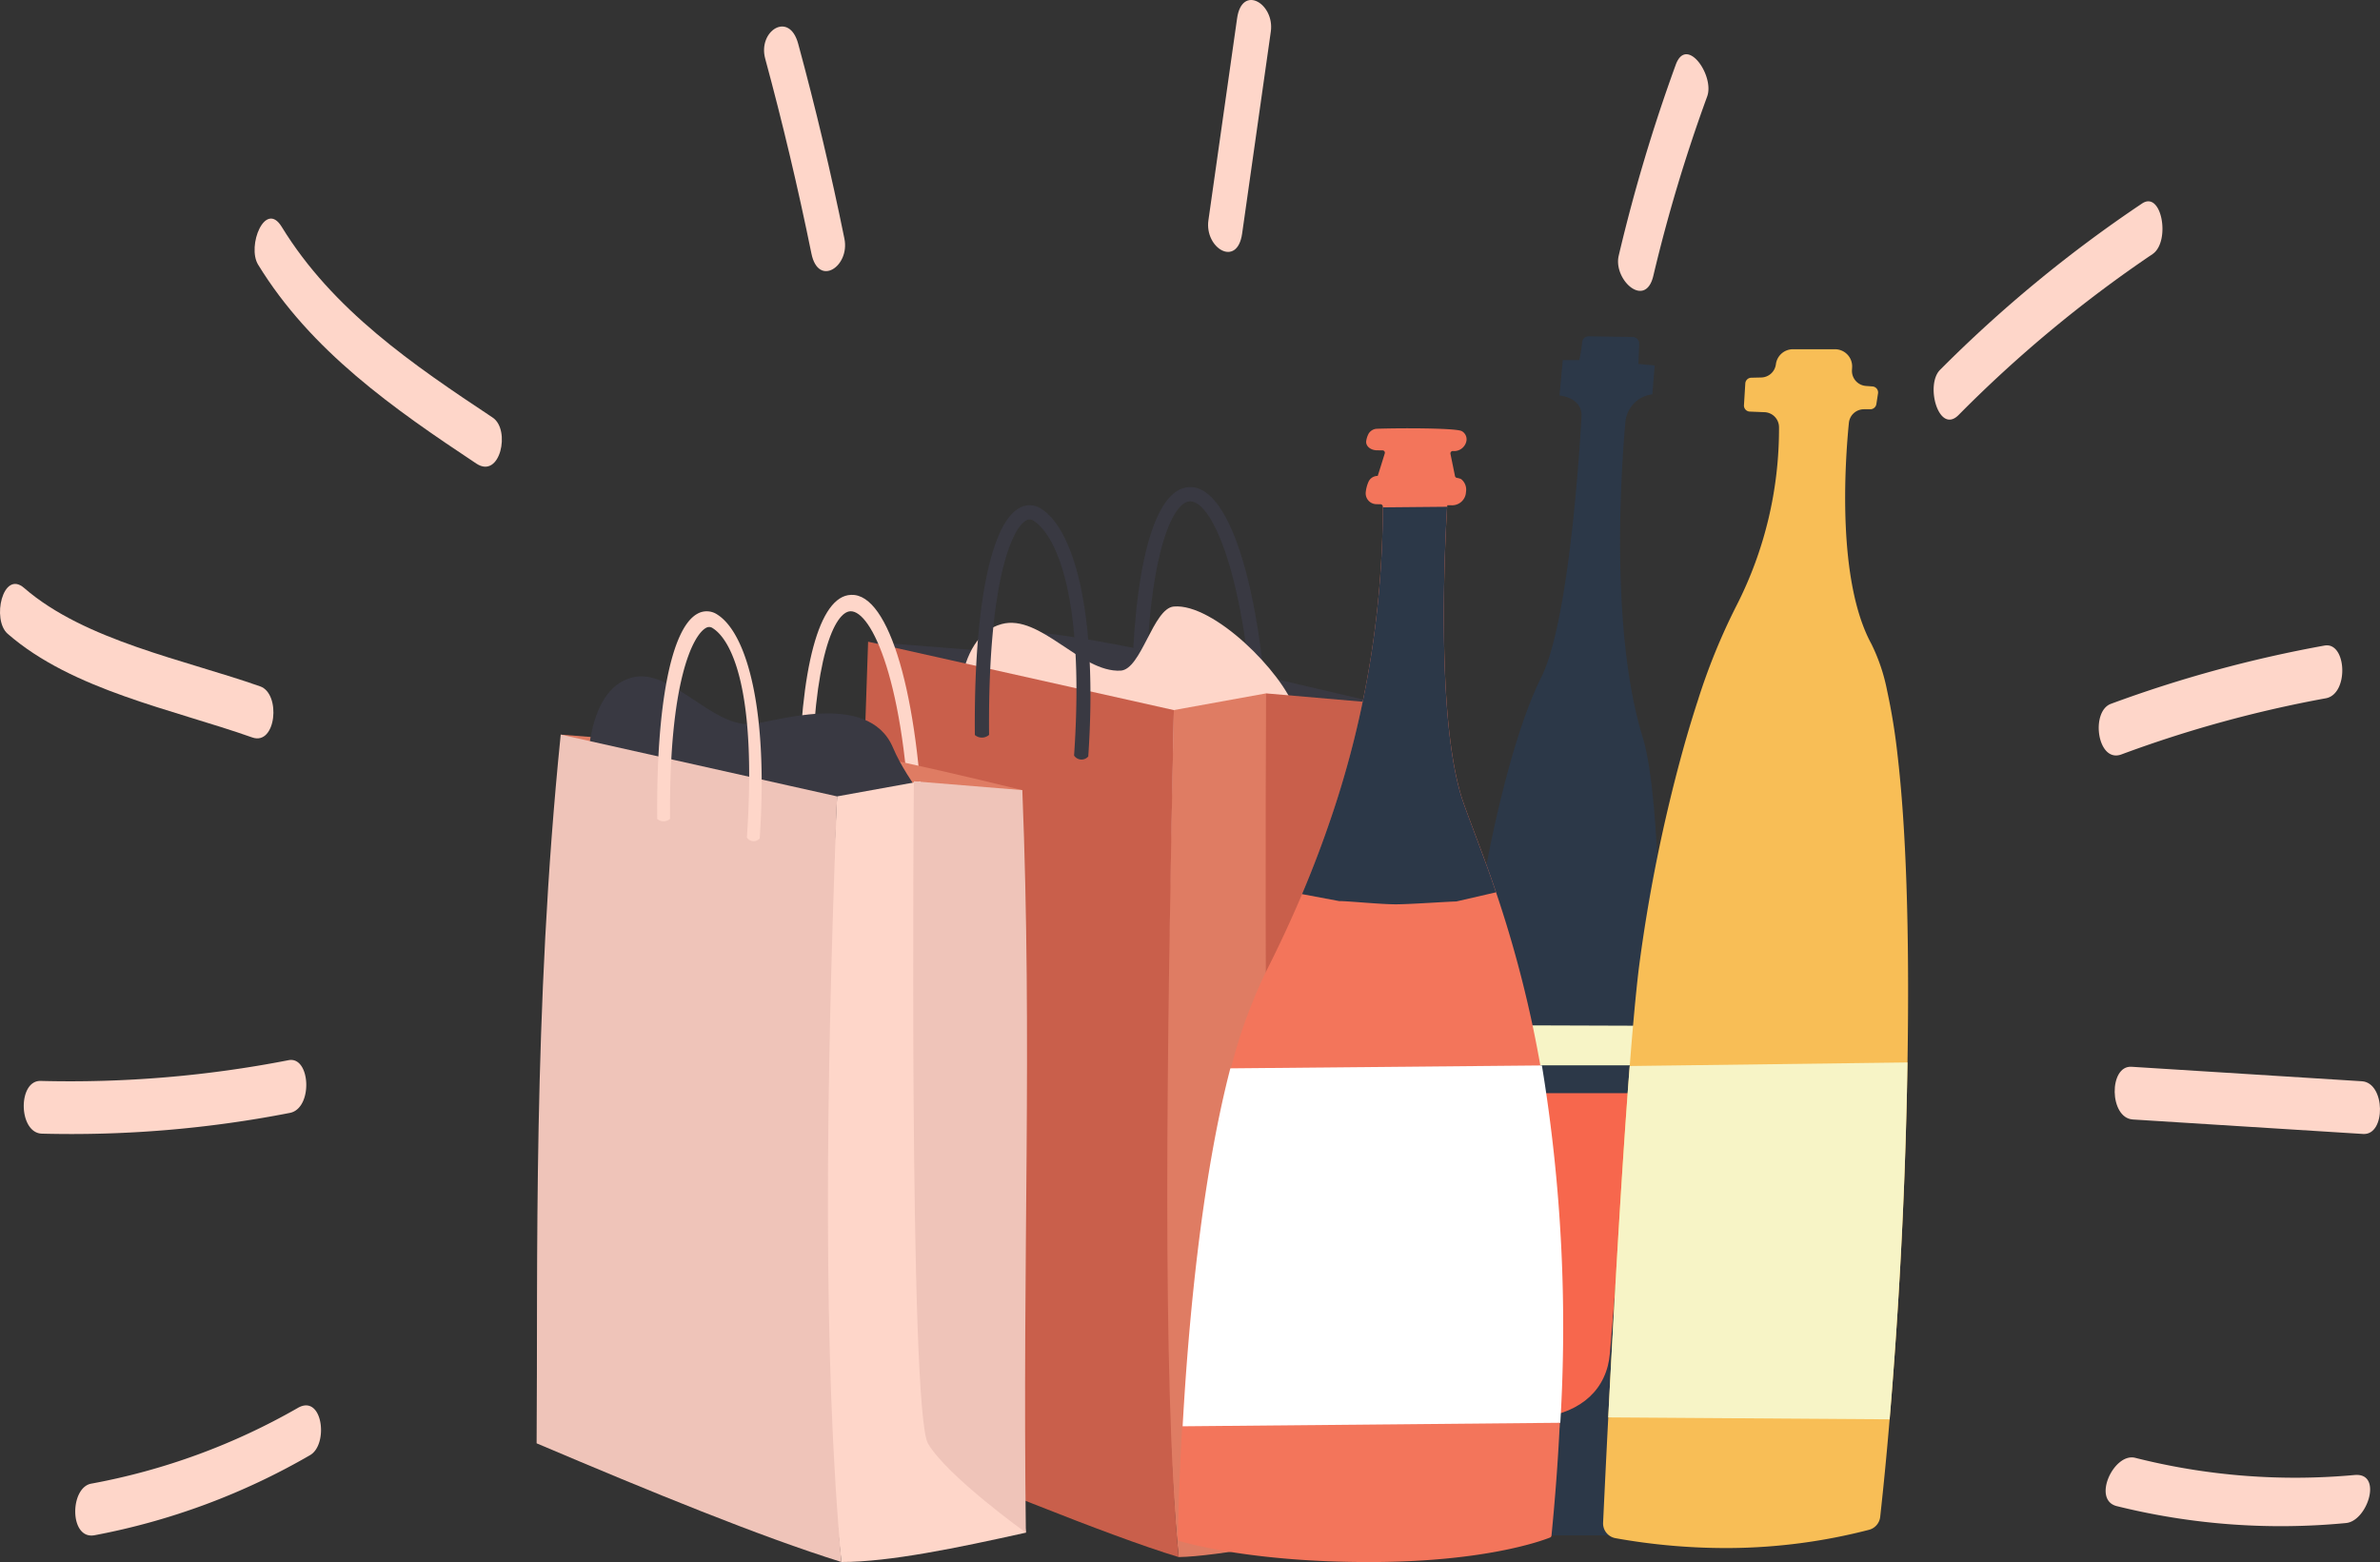 <svg xmlns="http://www.w3.org/2000/svg" width="252.382" height="165.664"><rect width="100%" height="100%" fill="#333333" stroke="none"/><defs><clipPath id="a"><path data-name="長方形 1483" fill="none" d="M0 0h90.126v114H0z"/></clipPath><clipPath id="b"><path data-name="長方形 1484" fill="none" d="M0 0h77.434v130H0z"/></clipPath></defs><g data-name="グループ 325"><g data-name="グループ 2422"><g data-name="グループ 2421" clip-path="url(#a)" transform="translate(56.904 51.664)"><path data-name="パス 3714" d="M77.706 28.825C77.16 11.768 73.681-.149 69.26 0h-.054c-3.716.127-6 8.535-6.1 22.62l1.511.038c.106-15.439 2.826-21.086 4.643-21.147h.019c2.435-.083 6.324 8.636 6.925 27.39Z" fill="#393942"/><path data-name="パス 3715" d="m54.316 75.079-14.616 18-4.547-76.683 11.973.943Z" fill="#393942"/><path data-name="パス 3716" d="m57.746 74.332-3.428.748-7.191-57.74 5.281-1.987Z" fill="#c1b9b6"/><path data-name="パス 3717" d="m54.318 91.948 24.569-19.339 10.424-49.7c-14.59-3.423-29.544-6.99-36.9-7.561Z" fill="#393942"/><path data-name="パス 3718" d="M49.307 14.524c4.1-1.117 8.377 5.161 12.619 4.939 2.206-.116 3.442-6.613 5.644-6.8 4.206-.365 11.516 6.945 12.857 10.947 2.913 8.693-.223 36.672-.223 36.672L47.848 48.256s-8.359-31.055 1.459-33.732" fill="#fed6c9"/><path data-name="パス 3719" d="M89.728 110.033c-8.592 1.622-17.579 3.379-21.643 3.444-2.04-20.678-1.328-54.41-.51-89.83l9.779-1.771Z" fill="#df7c63"/><path data-name="パス 3720" d="M32.324 99.553c13.988 5.76 28.152 11.616 35.761 13.925-1.782-19.133-1.269-53.651-.509-89.83l-32.424-7.252Z" fill="#c95f4b"/><path data-name="パス 3721" d="M89.728 110.033s-9.715-6.688-11.237-10.526-1.138-77.632-1.138-77.632l11.957 1.033c.751 33.3 1.172 64.293.418 87.125" fill="#c95f4b"/><path data-name="パス 3722" d="M58.498 28.574c1.02-14.886-1.433-24.015-4.967-26.262a2.21 2.21 0 0 0-2.354-.091c-3.063 1.7-4.823 10.7-4.705 24.067a1.146 1.146 0 0 0 1.508-.013c-.14-16.147 2.4-21.888 3.928-22.734a.715.715 0 0 1 .814.043c2.028 1.289 5.487 7.12 4.272 24.885a.944.944 0 0 0 1.5.1" fill="#393942"/><path data-name="パス 3723" d="M41.021 37.482c-.5-15.418-3.639-26.189-7.639-26.054h-.049c-3.359.114-5.421 7.714-5.517 20.446l1.366.034c.1-13.957 2.458-18.687 4.1-18.742 2.2-.075 5.836 7.431 6.38 24.383Z" fill="#fed6c9"/><path data-name="パス 3724" d="M19.879 79.292 6.667 95.561l-4.11-69.313 10.823.852Z" fill="#df7c63"/><path data-name="パス 3725" d="m22.978 78.615-3.1.676-6.5-52.191 4.773-1.8Z" fill="#df7c63"/><path data-name="パス 3726" d="m19.884 94.538 22.2-17.477 9.423-44.924c-11.814-2.91-23.042-5.287-33.357-6.835Z" fill="#df7c63"/><path data-name="パス 3727" d="M10.081 20.201c4.1-1.117 8.377 5.161 12.618 4.939 2.207-.116 12.458-3.7 15.084 2.474 1.654 3.884 4.778 6.844 6.12 10.847 2.91 8.693-2.929 27.493-2.929 27.493L8.618 53.934S.259 22.878 10.081 20.201" fill="#393942"/><path data-name="パス 3728" d="M51.888 110.887c-7.337 1.63-14.473 3.114-19.564 3.113-2.545-22.052-2.123-49.562-.46-81.2l8.838-1.6Z" fill="#fed6c9"/><path data-name="パス 3729" d="M0 101.413c12.151 5.156 23.716 9.9 32.324 12.587-1.981-21.547-1.684-49.974-.461-81.2L2.557 26.248C-.434 55.566.15 82.739 0 101.413" fill="#efc4b9"/><path data-name="パス 3730" d="M51.886 110.887s-8.295-5.939-10.374-9.433-1.506-70.257-1.506-70.257l11.5.938c1.085 27.177 0 48.927.377 78.752" fill="#efc4b9"/><path data-name="パス 3731" d="M23.657 37.255c.922-13.456-1.3-21.707-4.49-23.737a2 2 0 0 0-2.127-.082c-2.769 1.537-4.359 9.668-4.253 21.754a1.036 1.036 0 0 0 1.364-.012c-.127-14.6 2.429-19.48 3.807-20.245a.646.646 0 0 1 .735.039c1.833 1.165 4.7 6.132 3.606 22.19a.852.852 0 0 0 1.359.093" fill="#fed6c9"/></g></g><g data-name="グループ 2423"><g data-name="グループ 2425" fill="#fed6c9"><path data-name="パス 3732" d="m131.184 1.95-3.041 21.418c-.418 2.948 3.055 5.075 3.577 1.4l3.041-21.419c.418-2.947-3.055-5.075-3.577-1.4"/><path data-name="パス 3733" d="M177.699 6.871a179.239 179.239 0 0 0-6.047 20.248c-.6 2.545 2.831 5.694 3.673 2.13a168.447 168.447 0 0 1 5.711-19.024c.8-2.183-2.184-6.515-3.338-3.354"/><path data-name="パス 3734" d="M227.148 21.584a140.931 140.931 0 0 0-21.423 17.646c-1.6 1.614-.124 6.894 1.971 4.783a135.967 135.967 0 0 1 20.561-17.06c1.941-1.307.993-6.784-1.109-5.369"/><path data-name="パス 3735" d="M246.499 68.467a134.172 134.172 0 0 0-22.651 6.18c-2.193.812-1.446 6.314 1.109 5.368a128.651 128.651 0 0 1 21.679-5.956c2.481-.451 2.213-6.019-.137-5.591"/><path data-name="パス 3736" d="m250.46 114.676-24.428-1.536c-2.424-.153-2.379 5.433.137 5.591l24.428 1.536c2.425.153 2.379-5.433-.137-5.591"/><path data-name="パス 3739" d="M31.583 149.322a69.122 69.122 0 0 1-21.916 8.033c-2.289.429-2.329 5.973.362 5.47a72.194 72.194 0 0 0 22.852-8.495c1.986-1.142 1.341-6.526-1.3-5.008"/><path data-name="パス 3740" d="M249.686 156.437a69.119 69.119 0 0 1-23.271-1.824c-2.259-.564-4.6 4.461-1.948 5.124a72.187 72.187 0 0 0 24.313 1.794c2.281-.211 3.937-5.375.906-5.093"/><path data-name="パス 3741" d="M30.601 112.441a120.927 120.927 0 0 1-26.289 2.2c-2.453-.062-2.372 5.529.137 5.592a120.918 120.918 0 0 0 26.289-2.2c2.477-.482 2.2-6.046-.137-5.591"/><path data-name="パス 3742" d="M27.595 72.799c-7.925-2.805-18.59-4.834-25.04-10.444-2.249-1.956-3.466 3.37-1.735 4.87 6.886 5.991 17.485 8 25.93 10.987 2.54.9 3.068-4.628.844-5.416"/><path data-name="パス 3743" d="M52.251 44.291c-8.469-5.619-16.97-11.407-22.38-20.238-1.748-2.853-3.711 2.04-2.5 4.017 5.612 9.161 14.351 15.262 23.147 21.1 2.537 1.682 3.653-3.6 1.735-4.874"/><path data-name="パス 3744" d="M89.544 25.311q-2.118-10.413-4.9-20.665c-.961-3.55-4.3-1.352-3.5 1.573q2.779 10.258 4.9 20.666c.737 3.626 4.1 1.361 3.5-1.574"/></g></g><g data-name="グループ 2426" clip-path="url(#b)" transform="translate(124.904 35.664)"><path data-name="パス 3745" d="M42.568 2.532a17.812 17.812 0 0 0 .31-1.931.691.691 0 0 1 .7-.6l4.668.077a.691.691 0 0 1 .676.723l-.082 2.13 1.723.167-.248 3.06a3.248 3.248 0 0 0-2.862 3.011c-.248 2.764-1.852 21.4 1.85 33.395 1.451 4.7 1.777 16.883 1.777 21.77s-4.049 62.841-4.049 62.841H26.696s2.9-48.36 4.936-64.371c.87-6.83 3.555-19.943 6.912-26.657 2.725-5.452 3.925-21.693 4.258-27.607.117-2.073-2.333-2.258-2.333-2.258l.345-3.752Z" fill="#2c3848"/><path data-name="パス 3746" d="m48.713 73.123-14.711-.049-.381 4.245h14.742Z" fill="#f7f4c6"/><path data-name="パス 3747" d="M38.548 114.672c4.291-.577 6.951-3.02 7.268-6.819l2.3-27.573H33.354l-2.362 26.289c-.4 4.412 1.48 8.958 7.556 8.1" fill="#f7674d"/><path data-name="パス 3748" d="M40.478 115.772q-.27 5.449-.856 11.424a.251.251 0 0 1-.156.209c-.979.389-7.067 2.6-19.187 2.6-12.05 0-18.919-1.878-20.1-2.229a.251.251 0 0 1-.18-.245c.014-.937.091-5.3.428-11.382.581-10.425 1.932-25.917 5.06-37.963a54.05 54.05 0 0 1 3.812-10.7q2.136-4.213 3.87-8.316.984-2.336 1.847-4.643c.368-.98.716-1.957 1.054-2.932a102.933 102.933 0 0 0 5.664-33.444v-.078a.254.254 0 0 0-.25-.258l-.427-.006a1.149 1.149 0 0 1-1.136-1.25 3.724 3.724 0 0 1 .273-1.078 1.061 1.061 0 0 1 .928-.667.584.584 0 0 1 .069 0c.232-.712.533-1.692.748-2.386a.252.252 0 0 0-.239-.327l-.583-.006c-.671-.005-1.192-.432-1.148-.95a2.3 2.3 0 0 1 .264-.824 1.075 1.075 0 0 1 .921-.512c1.985-.074 8.114-.1 8.928.238a.991.991 0 0 1 .521 1.041 1.329 1.329 0 0 1-1.447 1.082.253.253 0 0 0-.249.3l.479 2.348a.254.254 0 0 0 .2.2 1.655 1.655 0 0 1 .457.134 1.429 1.429 0 0 1 .509 1.364 1.468 1.468 0 0 1-1.453 1.41l-.529-.006c0 .046-.007.1-.011.164-.182 2.915-1.282 22.716 1.7 31.306.219.628.47 1.316.749 2.063.33.881.7 1.852 1.094 2.912.512 1.378 1.066 2.91 1.641 4.61a124.559 124.559 0 0 1 4.789 18.9 170.6 170.6 0 0 1 1.952 37.9" fill="#f3755b"/><path data-name="パス 3749" d="m40.555 115.234-40.05.372c.581-10.425 1.932-25.917 5.06-37.963l33.038-.307a170.6 170.6 0 0 1 1.952 37.9" fill="#fff"/><path data-name="パス 3750" d="M32.097 54.364c-.731-1.962-1.367-3.609-1.843-4.976-2.98-8.589-1.881-28.391-1.7-31.305l-6.821.063a102.94 102.94 0 0 1-5.771 33.747q-.139.4-.281.8c-.06.171-.12.341-.182.512-.159.438-.317.877-.483 1.316q-.862 2.307-1.847 4.643l3.934.739c.922-.009 4.486.358 6.109.343 1.662-.016 5.467-.292 6.307-.3l4.218-.973c-.574-1.7-1.128-3.233-1.641-4.61" fill="#2c3848"/><path data-name="パス 3751" d="M77.37 77.018q-.025 1.5-.057 3.066a562.255 562.255 0 0 1-1.836 34.784 389.049 389.049 0 0 1-1 10.351 1.6 1.6 0 0 1-1.18 1.365 60.485 60.485 0 0 1-14.651 1.934 66.225 66.225 0 0 1-12.262-1.049 1.594 1.594 0 0 1-1.291-1.641c.093-1.99.286-6.036.548-11.166.547-10.643 1.393-25.95 2.277-37.266.317-4.114.644-7.7.962-10.343a168.647 168.647 0 0 1 4.648-23.06c.5-1.819 1.041-3.613 1.606-5.346a66.19 66.19 0 0 1 4.114-10.1 41.218 41.218 0 0 0 4.5-18.913 1.6 1.6 0 0 0-1.533-1.582l-1.57-.064a.641.641 0 0 1-.614-.685l.142-2.306a.644.644 0 0 1 .629-.6l1.068-.026a1.6 1.6 0 0 0 1.546-1.4 1.822 1.822 0 0 1 1.808-1.595h4.46a1.821 1.821 0 0 1 1.817 1.928l-.016.279a1.6 1.6 0 0 0 1.473 1.685l.7.053a.642.642 0 0 1 .589.741l-.177 1.134a.645.645 0 0 1-.636.546h-.686a1.6 1.6 0 0 0-1.59 1.441c-.42 4.23-1.277 16.733 2.381 23.438a19.625 19.625 0 0 1 1.67 4.953 66.156 66.156 0 0 1 1.108 6.836c.886 7.577 1.287 18.38 1.055 32.609" fill="#f8be56"/><path data-name="パス 3752" d="M77.37 77.018q-.025 1.5-.057 3.066a563.187 563.187 0 0 1-1.835 34.784l-29.839-.206c.547-10.643 1.393-25.95 2.277-37.266Z" fill="#f7f4c6"/></g></g></svg>